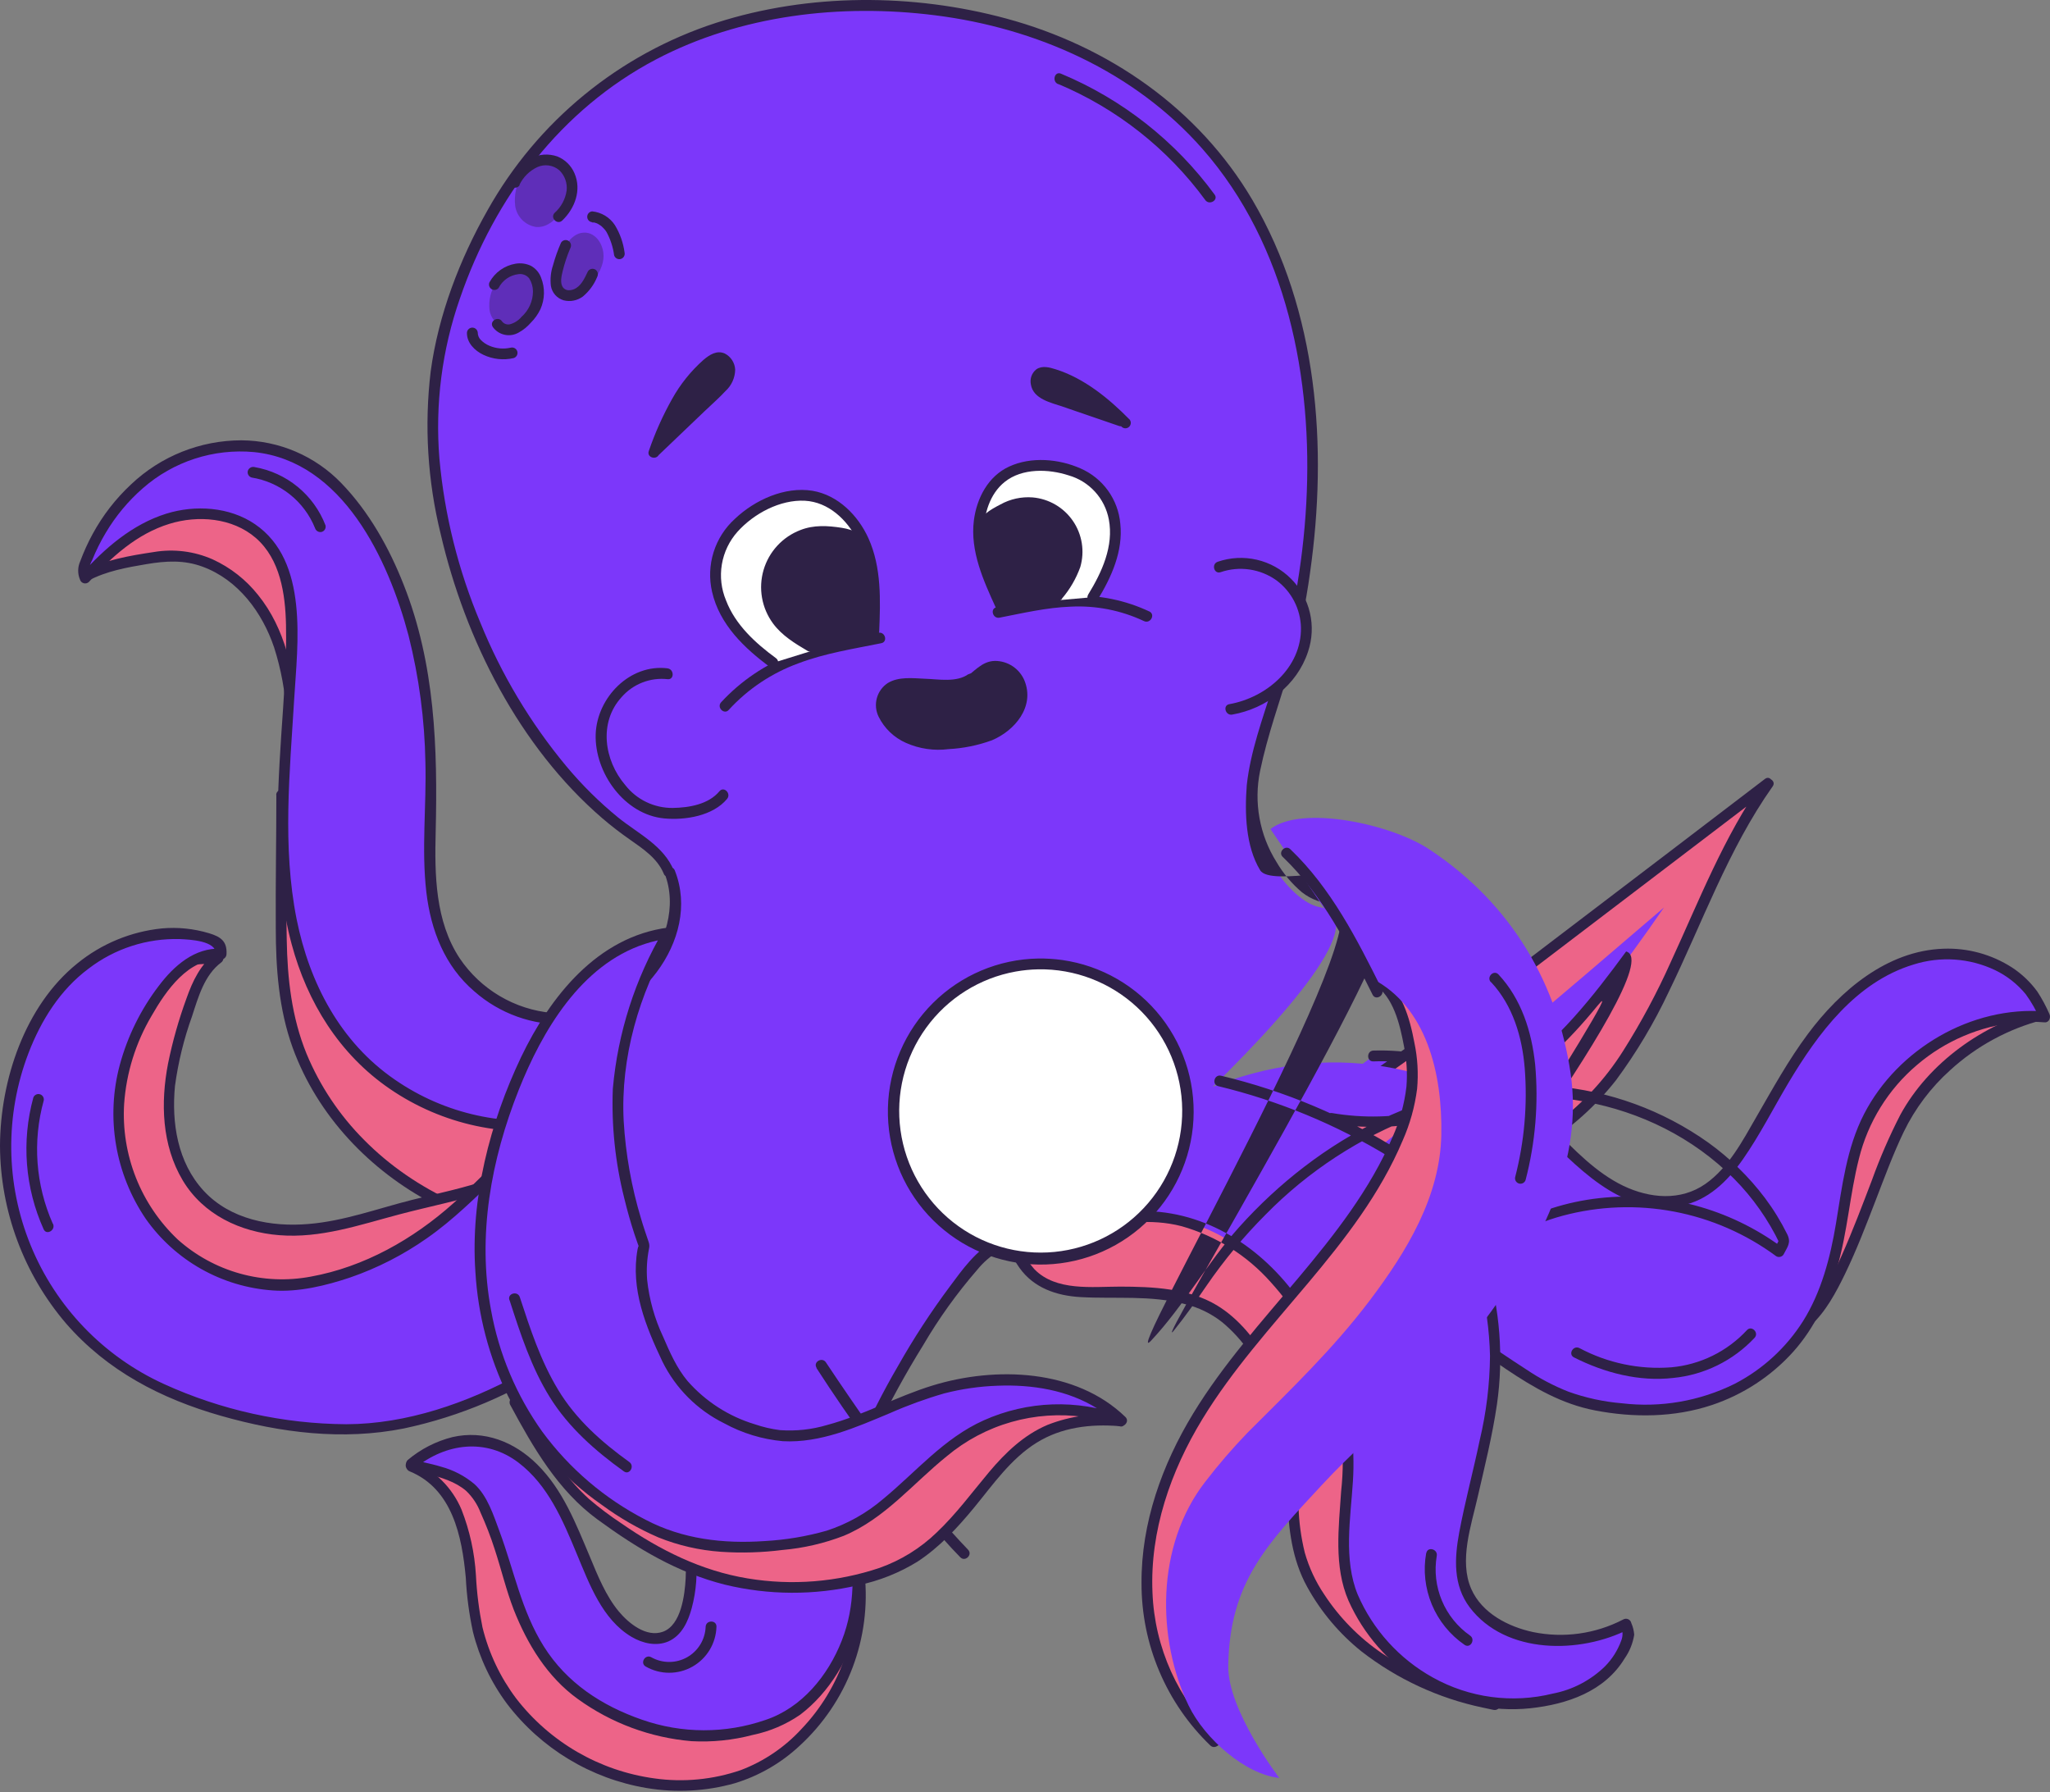 <svg width="445" height="389" viewBox="0 0 445 389" fill="none" xmlns="http://www.w3.org/2000/svg">
<rect x="0" y="0" width="445" height="389" fill="#808080" stroke="none"/>
<path d="M18.545 125.031C22.975 122.674 28.26 121.829 33.211 121.025C34.657 120.77 36.121 120.634 37.589 120.619C45.511 120.619 52.808 125.834 57.04 132.521C61.272 139.208 62.836 147.303 63.357 155.221L78.43 143.36L66.359 110.187L43.364 103.312L27.728 110.114L18.545 125.031Z" fill="#ED6488"/>
<path d="M19.14 126.043C23.059 123.957 27.479 123.164 31.763 122.444C36.047 121.725 39.914 121.495 43.99 122.997C51.714 125.845 56.947 132.928 59.501 140.512C61.025 145.279 61.929 150.223 62.19 155.221C62.196 155.45 62.268 155.672 62.398 155.861C62.528 156.05 62.709 156.198 62.921 156.286C63.132 156.374 63.365 156.399 63.59 156.358C63.816 156.317 64.024 156.212 64.191 156.055L79.222 144.184C79.371 144.039 79.477 143.857 79.53 143.657C79.584 143.457 79.582 143.246 79.525 143.047L72.968 125L68.799 113.598C68.329 112.305 67.881 109.53 66.432 108.998C63.399 107.955 60.178 107.141 57.051 106.213L45.491 102.728C44.641 102.301 43.678 102.152 42.739 102.301C41.77 102.645 40.821 103.135 39.873 103.542L28.406 108.518C27.658 108.707 26.989 109.131 26.499 109.728C25.717 110.917 25.018 112.148 24.278 113.358L17.941 123.707L17.492 124.437C16.7 125.73 18.733 126.909 19.515 125.626L27.447 112.68C27.687 112.284 28.604 111.262 28.604 110.782C28.604 110.677 27.958 111.105 28.396 111.063C28.744 110.963 29.077 110.816 29.386 110.625L37.371 107.162L43.917 104.335L43.01 104.45L63.086 110.448L66.005 111.324L65.181 110.5L75.751 139.542L77.263 143.715L77.565 142.567L62.544 154.397L64.546 155.221C63.91 146.01 61.94 136.444 56.029 129.141C53.399 125.826 50.024 123.177 46.179 121.412C42.154 119.632 37.695 119.077 33.358 119.816C28.094 120.608 22.704 121.537 17.93 123.988C16.617 124.708 17.805 126.742 19.14 126.043Z" fill="#2E2146"/>
<path d="M61.167 172.474L61.041 195.799C61.041 204.478 60.958 213.261 63.032 221.68C66.16 234.469 74.186 245.829 84.61 253.862C95.034 261.894 107.782 266.661 120.812 268.466L140.95 236.628L89.415 215.035L61.167 172.474Z" fill="#ED6488"/>
<path d="M59.989 172.474C59.989 182.082 59.802 191.7 59.864 201.318C59.864 210.122 60.511 219.052 63.533 227.397C68.891 242.126 80.264 254.071 94.096 261.289C102.36 265.534 111.291 268.326 120.5 269.541C120.749 269.6 121.011 269.579 121.249 269.482C121.486 269.385 121.687 269.216 121.824 268.998L139.45 241.156L141.962 237.171C142.052 237.016 142.104 236.843 142.116 236.664C142.129 236.485 142.1 236.306 142.033 236.14C141.965 235.974 141.861 235.826 141.728 235.707C141.595 235.587 141.436 235.499 141.264 235.45L123.887 228.148L96.139 216.538L89.729 213.804L90.437 214.347L80.91 200.024L65.67 177.116L62.189 171.9C61.355 170.649 59.322 171.827 60.167 173.09L70.59 188.737L86.049 211.989L87.957 214.848C88.219 215.369 88.633 215.798 89.145 216.079C90.917 216.944 92.814 217.622 94.638 218.384L120.833 229.452L133.425 234.668C135.677 235.607 137.949 236.806 140.274 237.537C140.386 237.571 140.494 237.616 140.597 237.672L139.898 235.951L122.324 263.877L119.801 267.861L121.125 267.319C105.489 265.233 90.26 258.765 79.055 247.426C73.703 242.066 69.454 235.708 66.546 228.711C63.315 220.794 62.377 212.354 62.241 203.863C62.043 193.431 62.241 183 62.335 172.516C62.313 172.223 62.182 171.949 61.969 171.747C61.756 171.545 61.475 171.43 61.181 171.425C60.888 171.42 60.603 171.525 60.382 171.719C60.162 171.913 60.022 172.182 59.989 172.474Z" fill="#2E2146"/>
<path d="M443.18 220.219C431.712 223.202 421.713 230.244 415.035 240.039C408.031 250.377 401.484 278.636 392.103 286.982L391.061 247.341L413.993 216.046L443.18 220.219Z" fill="#ED6488"/>
<path d="M442.867 219.082C430.504 222.212 418.673 230.651 412.502 241.969C410.151 246.547 408.096 251.272 406.352 256.115C404.267 261.581 402.183 267.099 399.806 272.451C397.648 277.26 395.251 282.559 391.269 286.148L393.27 286.982L392.363 252.558L392.28 249.209C392.331 248.635 392.313 248.057 392.228 247.488C392.092 247.07 392.593 247.936 392.082 247.926C392.134 247.926 392.332 247.571 392.363 247.54C392.853 246.945 393.281 246.288 393.739 245.662L405.487 229.577L414.973 216.631L413.649 217.173L439.198 220.824L442.836 221.346C444.305 221.555 444.92 219.26 443.451 219.082L417.902 215.431L414.264 214.91C414.014 214.854 413.754 214.876 413.517 214.973C413.28 215.07 413.079 215.237 412.94 215.452L392.551 243.325C391.627 244.393 390.79 245.534 390.049 246.737C389.539 247.78 389.945 249.543 389.966 250.617L390.498 270.907L390.925 286.982C390.933 287.21 391.007 287.431 391.137 287.619C391.268 287.806 391.449 287.952 391.66 288.039C391.871 288.126 392.103 288.151 392.328 288.109C392.552 288.068 392.76 287.963 392.926 287.806C396.304 284.76 398.555 280.504 400.515 276.467C403.006 271.314 405.06 265.962 407.113 260.632C409.052 255.604 410.918 250.513 413.253 245.652C415.716 240.574 419.143 236.025 423.343 232.257C429.065 227.029 435.979 223.283 443.482 221.346C443.755 221.242 443.979 221.039 444.111 220.779C444.244 220.518 444.275 220.218 444.198 219.936C444.121 219.654 443.943 219.41 443.697 219.252C443.451 219.095 443.155 219.034 442.867 219.082Z" fill="#2E2146"/>
<path d="M298.12 229.191C309.491 228.738 320.648 232.367 329.579 239.425C335.49 244.14 340.212 250.232 346.257 254.832C352.303 259.433 360.34 262.447 367.397 259.725C373.088 257.534 376.841 252.162 379.989 246.935C384.909 238.736 389.235 230.13 395.239 222.692C401.243 215.254 409.28 208.954 418.693 207.337C428.105 205.72 438.863 209.851 442.897 218.52L443.939 220.668C425.948 219.145 407.768 231.841 402.984 249.262C399.2 263.011 400.659 268.55 395.302 281.767C390.246 294.285 375.694 307.919 352.564 305.76C338.721 304.466 334.228 300.45 322.658 292.751C311.087 285.053 300.142 276.259 287.592 270.302C275.042 264.346 260.25 261.446 247.221 266.276" fill="#7C37FA"/>
<path d="M298.121 230.36C304.602 230.131 311.061 231.243 317.093 233.625C323.214 236.135 328.774 239.841 333.448 244.526C341.933 252.715 351.596 264.054 364.844 261.675C370.703 260.632 375.039 256.324 378.322 251.63C382.023 246.33 384.952 240.499 388.267 234.939C394.657 224.257 402.86 213.137 415.369 209.34C421.217 207.489 427.549 207.925 433.089 210.56C435.654 211.796 437.92 213.576 439.729 215.776C440.974 217.489 442.023 219.337 442.856 221.284L443.899 219.521C427.961 218.259 411.939 227.637 404.643 241.772C400.848 249.126 399.868 257.524 398.534 265.587C397.325 272.89 395.355 280.442 391.373 286.764C387.727 292.513 382.623 297.193 376.582 300.325C368.989 304.098 360.461 305.57 352.044 304.56C348.09 304.233 344.197 303.387 340.463 302.046C337.269 300.784 334.221 299.179 331.373 297.258C323.42 292.136 315.738 286.597 307.951 281.224C292.169 270.355 273.667 259.975 253.747 263.345C251.386 263.746 249.066 264.361 246.815 265.181C245.408 265.692 246.013 267.966 247.43 267.444C266.829 260.403 286.864 269.969 302.864 280.619C310.984 286.023 318.896 291.74 326.985 297.185C333 301.222 339.045 304.727 346.248 306.114C354.587 307.721 363.448 307.669 371.599 304.946C378.383 302.683 384.467 298.701 389.257 293.388C393.989 288.089 396.866 281.777 398.826 274.986C401.057 267.298 401.547 259.245 403.517 251.505C405.473 243.548 409.891 236.414 416.14 231.121C422.273 225.883 429.868 222.659 437.895 221.889C439.875 221.727 441.866 221.727 443.846 221.889C444.805 221.962 445.212 220.846 444.889 220.116C444.151 218.409 443.269 216.769 442.252 215.213C440.756 213.159 438.902 211.392 436.779 209.997C432.341 207.132 427.129 205.705 421.852 205.908C409.604 206.335 399.431 215.025 392.447 224.403C388.225 230.057 384.816 236.264 381.293 242.356C378.291 247.572 375.237 253.424 370.192 256.96C364.782 260.726 358.111 260.09 352.398 257.378C346.352 254.457 341.745 249.502 337.065 244.86C331.78 239.592 326.141 235.012 319.23 232.06C312.578 229.171 305.37 227.789 298.121 228.012C296.62 228.075 296.61 230.422 298.121 230.36Z" fill="#2E2146"/>
<path d="M383.754 170.063C370.641 188.517 365.064 211.425 352.388 230.192C349.836 234.115 346.8 237.7 343.351 240.863C336.492 246.841 328.648 251.581 320.168 254.873C302.448 261.132 293.859 261.132 286.885 261.476L260.742 260.329L323.525 215.89L383.754 170.063Z" fill="#ED6488"/>
<path d="M382.743 169.469C374.195 181.57 368.838 195.455 362.667 208.828C359.683 215.492 356.228 221.935 352.326 228.106C348.442 234.257 343.447 239.63 337.597 243.952C331.872 248.229 325.551 251.642 318.835 254.081C312.776 256.275 306.545 257.961 300.207 259.119C294.237 260.086 288.182 260.415 282.143 260.1L260.732 259.161L261.326 261.341L282.382 246.455L315.968 222.702C320.19 219.708 324.39 216.725 328.477 213.595L359.362 190.082L383.91 171.389L384.317 171.076C385.495 170.179 384.317 168.134 383.129 169.052L362.437 184.835L329.988 209.537C325.912 212.667 321.837 215.682 317.657 218.644L285.52 241.375C277.181 247.258 268.842 253.111 260.565 259.025L260.159 259.317C259.946 259.453 259.782 259.653 259.69 259.889C259.599 260.124 259.584 260.382 259.649 260.627C259.715 260.871 259.856 261.088 260.052 261.246C260.249 261.405 260.49 261.496 260.743 261.508L279.954 262.353C282.257 262.447 284.582 262.656 286.886 262.656C290.604 262.619 294.316 262.337 297.997 261.811C303.899 260.954 309.717 259.589 315.384 257.732C322.241 255.605 328.783 252.571 334.835 248.708C340.935 244.927 346.329 240.108 350.773 234.469C355.217 228.461 359.058 222.028 362.239 215.264C369.536 200.295 375.123 184.355 384.807 170.659C385.683 169.428 383.598 168.249 382.743 169.469Z" fill="#2E2146"/>
<path d="M47.388 207.869C44.084 210.226 42.52 214.284 41.217 218.133C38.809 225.248 36.652 232.581 36.662 240.04C36.673 247.499 39.07 255.354 44.584 260.444C49.609 265.076 56.676 267.006 63.504 266.975C70.331 266.943 77.055 265.149 83.569 263.167C88.375 261.707 102.051 258.65 106.783 256.971L112.84 262.802L92.325 284.562L43.01 292.563L12.781 254.811L27.531 209.047L47.388 207.869Z" fill="#ED6488"/>
<path d="M46.793 206.857C43.509 209.298 41.81 212.928 40.476 216.704C38.794 221.299 37.459 226.013 36.484 230.808C34.837 239.32 35.108 248.542 39.673 256.198C44.135 263.636 52.182 267.413 60.615 268.08C69.6 268.8 78.033 265.858 86.581 263.595C93.408 261.779 100.465 260.465 107.136 258.139L106 257.836L112.056 263.668V262.009L101.038 273.63L93.94 281.151L91.939 283.237C91.939 283.29 91.522 283.603 91.532 283.676C91.542 283.749 92.22 283.529 91.897 283.425C91.397 283.428 90.901 283.509 90.427 283.665L87.613 284.124L78.773 285.553L56.643 289.152L42.738 291.437L43.885 291.739L33.628 278.95L17.335 258.66L13.551 253.977L13.854 255.124L18.836 239.675L26.769 215.035L28.603 209.36L27.467 210.216L47.366 209.037C48.867 208.953 48.878 206.606 47.366 206.69L27.467 207.869C27.213 207.877 26.967 207.965 26.765 208.121C26.564 208.276 26.415 208.49 26.341 208.734L21.265 224.528L13.312 249.272C12.632 250.97 12.068 252.713 11.623 254.488C11.394 255.771 13.489 257.617 14.198 258.514L29.719 277.855L37.662 287.754C39.1 289.549 40.455 291.426 41.977 293.137L42.186 293.398C42.333 293.542 42.515 293.645 42.714 293.698C42.913 293.751 43.122 293.752 43.322 293.7L77.137 288.203C82.119 287.4 87.154 286.722 92.116 285.772C93.158 285.574 93.679 284.813 94.398 284.051L100.736 277.344L113.651 263.668C113.867 263.446 113.988 263.148 113.988 262.838C113.988 262.528 113.867 262.231 113.651 262.009L107.595 256.178C107.448 256.033 107.266 255.929 107.067 255.876C106.868 255.823 106.658 255.823 106.459 255.875C100.913 257.815 95.066 259.005 89.385 260.434C81.952 262.311 74.656 265.024 66.973 265.65C58.864 266.349 49.983 264.679 44.239 258.473C38.495 252.266 37.224 243.628 37.985 235.669C38.688 230.511 39.932 225.441 41.696 220.543C43.051 216.37 44.385 211.593 48.033 208.88C49.18 207.994 48.013 205.949 46.793 206.857Z" fill="#2E2146"/>
<path d="M89.228 318.205C103.884 324.046 101.518 343.637 103.322 351.878C106.23 365.189 113.308 373.951 124.002 380.763C134.697 387.575 149.614 389.568 161.528 385.155C175.85 379.845 189.026 361.652 186.545 341.665L166.302 353.766L142.703 359.65L121.855 351.158L111.369 323.765L102.707 316.202L89.228 318.205Z" fill="#ED6488"/>
<path d="M88.916 319.331C98.215 323.138 100.289 333.466 101.112 342.427C101.311 346.378 101.83 350.306 102.666 354.173C104.071 359.808 106.579 365.109 110.046 369.768C117.453 379.503 128.289 386.046 140.348 388.065C146.739 389.141 153.29 388.785 159.527 387.022C164.769 385.421 169.575 382.641 173.579 378.896C178.678 374.221 182.611 368.415 185.062 361.944C187.513 355.473 188.414 348.516 187.693 341.634C187.693 341.427 187.639 341.224 187.537 341.044C187.435 340.864 187.287 340.714 187.109 340.609C186.932 340.503 186.729 340.446 186.523 340.443C186.316 340.44 186.112 340.491 185.931 340.591L173.37 348.091L166.595 352.138C166.366 352.284 166.105 352.41 165.886 352.577C165.667 352.743 165.688 352.65 165.886 352.577C165.334 352.733 164.771 352.848 164.218 352.983L146.696 357.354L143.506 358.147C143.2 358.208 142.897 358.284 142.599 358.377C141.963 358.616 142.849 358.084 142.922 358.439C142.922 358.262 141.515 357.865 141.348 357.792L138.023 356.447L122.054 349.948L122.867 350.772L114.153 327.989C113.621 326.602 113.11 325.225 112.558 323.816C112.187 322.976 111.592 322.254 110.838 321.73L105.282 316.921C104.24 316.045 103.437 314.918 102.009 315.127L88.916 317.078C87.426 317.307 88.062 319.571 89.542 319.341L102.947 317.349L101.8 317.046L105.845 320.572L108.69 323.055C109.076 323.389 109.889 324.432 110.4 324.547C110.598 324.547 110.181 323.962 110.192 324.161C110.231 324.296 110.28 324.428 110.337 324.557C110.546 325.12 110.775 325.673 110.984 326.237L113.235 332.11L118.812 346.714L120.459 351.012C120.55 351.389 120.717 351.744 120.949 352.055C121.313 352.315 121.718 352.513 122.148 352.639L134.771 357.772L140.9 360.265C141.6 360.69 142.421 360.874 143.235 360.786C147.238 359.92 151.188 358.804 155.16 357.824L162.509 355.988C163.822 355.664 165.208 355.435 166.491 354.945C167.279 354.602 168.03 354.179 168.732 353.682L174.548 350.209L186.379 343.157L187.109 342.719L185.347 341.675C186.016 347.759 185.346 353.916 183.385 359.713C181.424 365.51 178.219 370.808 173.996 375.234C170.36 379.201 165.848 382.262 160.82 384.174C154.796 386.251 148.366 386.869 142.057 385.979C130.155 384.357 119.368 378.114 112.026 368.6C108.575 364.004 106.093 358.755 104.729 353.171C103.975 349.453 103.501 345.684 103.312 341.895C103.023 337.01 101.968 332.201 100.185 327.645C98.169 322.855 94.344 319.057 89.542 317.078C88.145 316.504 87.561 318.767 88.916 319.331Z" fill="#2E2146"/>
<path d="M216.074 260.289C220.598 271.221 221.37 279.212 233.148 280.266C241.133 280.985 250.598 279.285 260.448 282.853C271.414 286.817 278.763 302.975 280.118 311.477C281.369 319.322 279.076 332.727 284.1 342.605C294.18 362.353 314.923 368.111 324.503 369.999L306.115 329.086L288.541 265.192L226.196 239.78L216.074 260.289Z" fill="#ED6488"/>
<path d="M214.95 260.602C216.941 265.442 218.265 270.919 221.329 275.206C224.394 279.494 229.272 281.215 234.536 281.517C242.156 281.945 249.776 281.058 257.239 283.04C260.192 283.758 262.955 285.107 265.339 286.994C267.566 288.851 269.527 291.006 271.165 293.399C274.336 297.928 276.719 302.961 278.212 308.285C279.713 313.689 279.327 319.301 279.473 324.84C279.65 331.621 280.432 338.401 283.747 344.4C286.73 349.81 290.746 354.581 295.568 358.441C303.292 364.43 312.273 368.589 321.836 370.604C322.617 370.781 323.399 370.948 324.191 371.105C324.415 371.158 324.649 371.146 324.865 371.07C325.082 370.993 325.271 370.856 325.411 370.674C325.551 370.492 325.636 370.273 325.654 370.044C325.673 369.815 325.624 369.586 325.515 369.383L319.355 355.676L309.442 333.613C308.681 331.934 307.878 330.254 307.169 328.554C307.055 328.272 307.284 328.898 307.232 328.689C307.18 328.481 307.159 328.418 307.117 328.283C306.961 327.646 306.773 327.02 306.596 326.394L301.572 308.118L294.807 283.489L290.106 266.402C289.824 265.359 289.762 264.441 288.709 263.971C287.395 263.387 286.04 262.928 284.716 262.344L265.307 254.489L241.833 244.902L227.187 238.935L226.468 238.643C226.219 238.574 225.953 238.59 225.713 238.688C225.474 238.786 225.274 238.961 225.144 239.186L216.357 257.086L215.064 259.705C214.397 261.05 216.419 262.24 217.087 260.884L225.874 243.014L227.156 240.396L225.832 240.938L246.951 249.534L280.557 263.231L288.229 266.36L287.416 265.536L291.867 281.663L300.206 311.915L303.5 323.912C304 325.727 304.397 327.605 305.001 329.367C305.606 331.13 306.544 332.831 307.305 334.531L313.111 347.435L319.522 361.716C320.783 364.522 321.888 367.485 323.337 370.197L323.524 370.614L324.848 368.893C315.951 367.272 307.482 363.839 299.966 358.806C295.003 355.417 290.753 351.086 287.458 346.058C285.582 343.278 284.157 340.219 283.236 336.993C282.417 333.669 281.959 330.266 281.871 326.843C281.61 321.158 282.152 315.306 280.964 309.704C279.824 304.727 277.918 299.959 275.314 295.569C272.541 290.791 268.914 286.18 264.119 283.28C257.969 279.588 250.151 279.254 243.177 279.243C237.09 279.243 229.241 280.286 224.55 275.477C222.846 273.554 221.523 271.324 220.652 268.905C219.442 265.943 218.41 262.907 217.191 259.934C216.638 258.599 214.376 259.204 214.95 260.602Z" fill="#2E2146"/>
<path d="M288.844 242.68C312.6 246.519 326.016 235.91 332.624 231.122C341.047 224.977 352.784 209.215 361.196 196.968C260.7 283.311 272.031 267.758 288.563 259.903C297.529 255.778 307.437 254.136 317.254 255.149C327.07 256.162 336.435 259.792 344.372 265.661L345.56 263.345C334.667 240.135 306.721 227.794 281.318 231.122C255.915 234.449 233.619 251.255 219.14 272.41C212.188 282.55 309.765 201.172 286.416 196.874C280.015 195.696 269.737 181.915 272.072 169.011C274.157 157.537 278.931 146.688 281.318 135.275C286.395 111.011 288.167 77.327 273.292 48.338C252.371 7.56 206.6 -2.496 171.993 2.355C137.386 7.206 108.231 29.31 96.525 71.538C86.205 108.748 108.179 160.75 136.802 180.831C140.096 183.146 143.766 185.483 145.141 189.259H145.35C150.114 200.734 140.347 216.382 128.443 220.106C116.539 223.83 102.706 217.039 97.171 205.867C92.293 196.019 93.325 184.44 93.564 173.445C94.034 151.538 90.437 128.589 77.522 110.855C75.103 107.376 72.131 104.317 68.724 101.8C59.968 95.635 47.804 95.249 38.13 99.839C28.457 104.429 21.265 113.598 17.908 123.78L18.419 125.511C23.36 119.92 29.26 114.85 36.379 112.618C43.499 110.385 52.015 111.502 57.227 116.874C62.439 122.246 63.273 130.811 63.189 138.478C63.033 152.967 61.105 167.415 61.397 181.905C61.688 196.395 64.472 211.322 72.769 223.194C83.787 238.956 104.468 247.301 123.324 243.608L122.98 243.942C113.599 246.707 107.095 255 99.808 261.561C89.093 271.179 75.646 278.2 61.501 278.94C56.852 279.18 47.752 277.115 41.539 272.827C32.429 266.568 26.946 256.252 25.903 245.225C24.861 234.199 28.947 223.016 35.712 214.243C38.735 210.31 43.092 206.638 48.044 207.066V206.138C48.346 205.188 47.23 204.417 46.292 204.051C33.356 199.409 18.117 206.284 10.424 217.748C2.731 229.213 -0.636 245.1 2.085 258.588C5.337 274.528 12.102 285.711 25.017 295.569C37.932 305.426 65.493 311.925 81.619 309.839C118.29 305.103 136.323 278.461 135.51 287.933C134.697 297.405 134.811 304.842 138.752 313.49C141.514 319.572 144.891 323.411 147.435 328.96C150.337 335.39 150.807 342.656 148.759 349.406C148.301 351.355 147.248 353.113 145.746 354.434C141.41 357.72 135.322 353.569 132.289 349.02C127.911 342.344 125.732 334.416 122.011 327.385C118.29 320.354 112.213 313.615 104.291 312.687C98.901 312.051 93.45 314.252 89.27 317.715C89.614 318.591 100.83 318.988 104.134 325.466C106.603 330.469 108.552 335.712 109.951 341.113C112.911 351.868 118.019 362.759 127.421 368.768C134.113 373.034 142.848 376.404 150.77 376.8C157.374 376.944 163.93 375.66 169.992 373.034C175.808 370.364 181.687 362.112 183.929 356.114C190.537 338.38 181.135 329.44 186.535 315.889C192.382 301.223 209.738 272.285 217.201 270.074C224.665 267.862 219.067 264.159 224.133 265.515C229.199 266.871 243.918 263.689 249.13 263.877C272.062 264.586 288.615 287.547 292.274 310.256C294.015 321.011 289.428 336.44 293.681 346.475C296.101 352.05 299.781 356.987 304.432 360.897C309.082 364.807 314.576 367.583 320.481 369.008C326.735 370.51 334.751 369.748 340.838 367.724C346.926 365.701 352.305 360.777 353.587 354.476L352.951 352.546C346.194 356.082 338.359 356.96 330.988 355.008C325.328 353.485 319.803 349.865 317.927 344.305C316.603 340.393 317.249 336.106 318.052 332.048C320.22 321.168 323.472 310.465 324.452 299.418C325.432 288.371 322.148 270.772 315.623 261.864C311.193 255.782 304.793 251.432 298.236 247.771C287.721 241.886 276.464 237.444 264.765 234.564" fill="#7C37FA"/>
<path d="M288.531 243.809C300.873 245.728 313.278 244.205 324.264 238.082C333.187 233.106 340.338 226.169 346.79 218.262C356.265 206.703 294.942 301.34 304.272 289.687C313.445 278.212 324.713 267.781 339.212 263.859C347.104 261.746 355.371 261.439 363.398 262.961C371.424 264.484 379.005 267.796 385.578 272.652C385.846 272.809 386.165 272.853 386.466 272.774C386.767 272.696 387.024 272.503 387.183 272.235C388.058 270.524 388.851 269.7 387.954 267.864C386.592 265.116 384.984 262.497 383.149 260.041C379.677 255.432 375.53 251.374 370.849 248.002C360.949 240.956 349.33 236.717 337.221 235.735C311.037 233.44 286.072 247.283 268.987 266.331C262.024 274.102 257 283.366 249.87 290.97C242.208 299.138 301.248 197.242 289.72 196.209C287.127 196.146 284.625 195.242 282.59 193.632C280.397 191.773 278.536 189.554 277.086 187.071C273.401 181.194 272.127 174.119 273.532 167.324C275.137 159.563 277.868 152.094 280.109 144.499C282.017 137.887 283.442 131.144 284.372 124.324C288.26 97.046 286.071 67.576 271.864 43.395C260.126 23.481 240.592 10.014 218.431 4.026C198.146 -1.471 175.568 -1.502 155.492 4.944C134.411 11.764 116.677 26.293 105.833 45.628C99.787 56.289 95.138 68.4 93.491 80.605C92.082 92.403 92.817 104.359 95.659 115.896C100.986 138.845 112.754 162.129 130.788 177.63C132.697 179.263 134.687 180.798 136.75 182.231C139.575 184.213 142.65 186.257 144.047 189.533C144.123 189.775 144.272 189.988 144.474 190.143C144.675 190.298 144.919 190.387 145.173 190.399H145.381L144.255 189.543C147.08 196.752 144.37 204.784 139.721 210.605C134.832 216.728 127.744 220.463 119.811 219.837C115.804 219.473 111.928 218.221 108.464 216.171C105.001 214.121 102.037 211.325 99.787 207.986C94.471 199.944 94.336 189.846 94.575 180.541C95.013 162.337 94.44 144.113 87.644 126.953C84.516 118.963 80.107 111.076 74.093 104.859C71.28 101.942 67.913 99.617 64.189 98.021C60.466 96.425 56.462 95.59 52.411 95.564C43.49 95.571 34.91 98.998 28.436 105.141C25.094 108.259 22.278 111.898 20.097 115.916C19.067 117.816 18.172 119.785 17.418 121.81C17.135 122.431 16.983 123.104 16.973 123.786C16.962 124.468 17.092 125.145 17.356 125.774C17.412 125.971 17.519 126.149 17.665 126.292C17.812 126.434 17.993 126.536 18.19 126.588C18.388 126.639 18.596 126.639 18.793 126.586C18.99 126.533 19.17 126.429 19.315 126.286C24.121 120.924 29.739 115.854 36.765 113.695C42.957 111.775 50.451 112.359 55.528 116.751C60.854 121.393 61.938 128.935 62.084 135.611C62.261 143.644 61.574 151.697 61.042 159.698C60.062 174.772 59.343 190.159 63.304 204.899C66.702 217.552 73.676 228.819 84.569 236.288C95.997 244.137 110.06 247.155 123.699 244.685L122.563 242.724C121.98 243.298 120.614 243.485 119.843 243.767C118.773 244.216 117.729 244.725 116.716 245.29C114.444 246.637 112.302 248.191 110.315 249.932C106.146 253.469 102.508 257.526 98.432 261.136C89.645 268.991 79.033 274.979 67.463 277.075C62.35 278.036 57.086 277.807 52.076 276.407C47.066 275.007 42.444 272.473 38.568 269.001C34.601 265.246 31.504 260.665 29.496 255.583C27.488 250.501 26.617 245.039 26.946 239.584C27.421 232.849 29.455 226.317 32.887 220.504C36.014 215.038 40.893 207.903 48.002 208.247C48.311 208.239 48.605 208.112 48.822 207.893C49.039 207.673 49.164 207.378 49.169 207.068C49.315 204.314 47.95 203.313 45.364 202.541C42.063 201.55 38.603 201.195 35.17 201.498C28.407 202.181 21.994 204.841 16.73 209.144C5.379 218.314 0.063 234.441 0 248.66C0.064 262.821 5.151 276.499 14.354 287.257C23.318 297.553 34.993 303.582 47.97 307.286C60.948 310.989 74.436 312.668 87.675 310.029C99.938 307.422 111.58 302.462 121.959 295.425C125.221 293.276 128.338 290.918 131.58 288.738C132.41 288.138 133.297 287.621 134.228 287.194C134.634 287.017 134.686 287.048 134.645 287.079C134.259 287.309 134.478 286.495 134.384 286.954C133.946 290.018 133.81 293.117 133.977 296.207C133.956 300.011 134.425 303.801 135.374 307.484C137.574 315.683 143.036 321.953 146.455 329.547C148.277 333.626 149.095 338.083 148.842 342.545C148.644 346.102 147.883 352.695 143.911 354.145C140.315 355.459 136.448 352.309 134.311 349.732C131.497 346.331 129.724 341.919 128.057 337.892C125.034 330.757 122.219 323.371 116.59 317.811C111.67 312.94 105.124 310.311 98.192 311.907C94.626 312.809 91.311 314.511 88.498 316.883C88.314 317.065 88.196 317.303 88.162 317.56C88.128 317.817 88.18 318.078 88.311 318.301C89.155 319.532 91.438 319.595 92.741 319.908C95.701 320.628 98.839 321.556 101.194 323.58C102.573 324.904 103.641 326.518 104.322 328.305C105.486 330.87 106.502 333.5 107.365 336.181C108.814 340.584 109.867 345.09 111.535 349.398C114.495 356.888 118.832 364.003 125.451 368.759C132.689 373.984 141.21 377.143 150.103 377.898C154.584 378.145 159.075 377.687 163.414 376.542C167.094 375.785 170.585 374.299 173.682 372.171C180.092 367.32 184.606 359.653 186.503 351.881C188.338 344.422 187.118 337.277 186.274 329.849C185.8 326.491 185.902 323.076 186.576 319.751C187.448 316.6 188.647 313.548 190.151 310.645C193.221 304.239 196.639 298.005 200.388 291.972C203.781 286.168 207.707 280.692 212.114 275.615C213.445 273.97 215.058 272.574 216.878 271.495C219.015 270.451 221.663 270.076 222.549 267.499C222.663 267.197 222.663 266.863 222.768 266.571C222.976 265.872 222.361 266.362 222.924 266.446C224.091 266.612 225.186 266.936 226.374 267.009C229.687 267.089 233.001 266.876 236.277 266.373C243.146 265.548 249.661 264.359 256.509 266.133C263.971 268.247 270.673 272.453 275.825 278.254C281.36 284.352 285.589 291.52 288.25 299.316C289.55 302.979 290.513 306.754 291.127 310.592C291.601 314.93 291.601 319.305 291.127 323.642C290.606 331.466 289.501 339.989 292.722 347.406C295.985 354.7 301.354 360.851 308.139 365.067C315.286 369.645 323.779 371.65 332.218 370.752C340.15 369.897 348.302 367.132 352.659 359.955C353.734 358.421 354.446 356.662 354.744 354.812C354.683 353.938 354.471 353.08 354.118 352.277C354.08 352.089 353.997 351.913 353.876 351.764C353.755 351.616 353.599 351.498 353.423 351.422C353.247 351.347 353.055 351.314 352.864 351.329C352.673 351.343 352.488 351.404 352.325 351.505C346.312 354.621 339.414 355.578 332.781 354.218C327.423 353.07 321.71 350.149 319.386 344.892C316.655 338.727 319.386 331.018 320.783 324.821C322.315 318.166 323.962 311.531 324.952 304.772C326.411 294.57 325.617 284.173 322.628 274.311C321.37 269.657 319.345 265.246 316.634 261.261C313.163 256.709 308.88 252.839 304 249.849C292.008 242.289 278.855 236.756 265.067 233.471C263.598 233.116 262.983 235.37 264.442 235.735C277.528 238.89 290.044 244.063 301.54 251.069C306.752 254.293 311.797 258.194 315.227 263.347C317.961 267.715 319.945 272.511 321.095 277.534C322.526 283.005 323.313 288.624 323.441 294.277C323.383 300.452 322.632 306.6 321.2 312.606C319.803 319.282 318.02 325.885 316.759 332.593C315.717 338.226 315.404 344.068 319.052 348.877C326.86 359.142 343.027 358.975 353.534 353.602L351.814 352.903C352.055 353.398 352.188 353.938 352.206 354.488C352.224 355.038 352.126 355.586 351.919 356.095C351.16 358.179 349.962 360.076 348.406 361.656C345.293 364.695 341.357 366.752 337.086 367.57C328.27 369.752 318.956 368.503 311.026 364.076C303.754 360.045 298.021 353.717 294.723 346.081C291.596 338.455 293.18 329.484 293.681 321.514C294.191 313.773 293.127 306.008 290.554 298.69C288.086 291.531 284.382 284.861 279.609 278.984C270.811 268.261 258.052 261.491 244.011 263.076C240.561 263.462 237.121 263.963 233.671 264.318C230.749 264.781 227.778 264.834 224.842 264.474C223.184 264.161 221.287 263.514 220.61 265.517C220.339 266.31 220.464 266.852 219.828 267.52C218.786 268.563 217.139 268.72 215.846 269.366C211.864 271.369 208.852 275.625 206.246 279.131C202.109 284.671 198.328 290.469 194.925 296.489C191.634 302.125 188.689 307.957 186.107 313.951C183.459 320.21 183.407 326.188 184.324 332.843C185.367 340.823 185.732 348.407 182.73 356.064C179.728 363.721 174.026 370.668 166.177 373.287C157.483 376.296 148.028 376.277 139.346 373.235C130.621 370.209 123.012 365.234 118.039 357.326C113.192 349.607 111.587 340.865 108.46 332.447C107.157 328.942 105.843 324.717 103.019 322.13C100.897 320.337 98.405 319.037 95.722 318.322C94.502 317.947 93.272 317.665 92.042 317.383C91.636 317.29 91.229 317.164 90.823 317.102C90.416 317.039 89.895 316.528 90.333 317.164L90.145 318.583C96.817 313.2 105.499 312.095 112.525 317.425C118.978 322.328 122.167 329.943 125.201 337.245C127.921 343.734 130.725 351.526 137.136 355.282C139.512 356.669 142.452 357.368 145.079 356.252C148.008 354.948 149.353 351.944 150.155 349.023C152.166 341.521 151.269 333.535 147.643 326.668C145.85 323.215 143.588 320.033 141.691 316.643C139.509 312.828 137.947 308.691 137.063 304.386C136.367 300.441 136.153 296.427 136.427 292.431C136.51 290.595 137.23 288.133 136.615 286.297C136 284.461 134.082 284.691 132.622 285.421C130.106 286.858 127.702 288.483 125.43 290.282C121.408 293.155 117.232 295.805 112.921 298.22C101.455 304.479 88.311 309.08 75.166 309.111C61.494 309.025 47.995 306.046 35.556 300.369C22.451 294.387 12.117 283.63 6.66 270.29C1.202 256.95 1.031 242.03 6.181 228.568C8.912 221.464 13.061 214.809 19.242 210.219C24.913 205.87 31.907 203.609 39.048 203.814C41.226 203.918 47.011 204.168 46.855 207.068L48.033 205.9C42.269 205.618 37.745 209.624 34.482 213.953C30.57 219.068 27.692 224.897 26.007 231.113C24.489 236.767 24.209 242.681 25.183 248.453C26.159 254.225 28.367 259.718 31.657 264.557C34.811 269.023 38.916 272.731 43.677 275.414C48.438 278.097 53.736 279.687 59.187 280.069C64.774 280.487 70.757 279.026 76.01 277.263C81.941 275.213 87.555 272.341 92.689 268.73C98.432 264.724 103.279 259.842 108.324 255.033C110.738 252.631 113.361 250.449 116.163 248.514C117.643 247.522 119.209 246.667 120.843 245.958C121.98 245.478 123.283 245.311 124.179 244.435C124.35 244.247 124.457 244.01 124.484 243.757C124.511 243.505 124.456 243.25 124.328 243.031C124.2 242.812 124.005 242.639 123.772 242.539C123.539 242.439 123.28 242.416 123.032 242.474C110.002 244.781 96.588 241.849 85.705 234.316C73.863 226.19 67.171 213.348 64.388 199.495C61.261 183.764 62.897 167.647 63.856 151.781C64.586 139.659 67.077 121.779 55.35 113.768C49.826 109.991 42.383 109.532 36.108 111.483C28.718 113.788 22.703 119.004 17.627 124.679L19.586 125.201C19.389 124.74 19.249 124.256 19.169 123.761C19.364 122.985 19.651 122.236 20.024 121.529C20.843 119.498 21.819 117.535 22.943 115.656C25.105 112.008 27.835 108.729 31.032 105.944C34.31 103.071 38.138 100.896 42.283 99.551C46.428 98.206 50.803 97.719 55.142 98.12C74.364 100.071 84.329 121.445 88.696 137.979C90.961 146.982 92.186 156.216 92.345 165.498C92.595 174.887 91.459 184.275 92.553 193.664C93.522 201.884 96.535 209.687 102.977 215.174C108.479 220.006 115.612 222.561 122.928 222.32C137.959 221.527 152.386 203.97 146.517 189.011C146.439 188.768 146.288 188.555 146.085 188.4C145.882 188.245 145.636 188.156 145.381 188.145H145.173L146.298 189.001C144.089 183.535 138.553 180.958 134.196 177.442C130.088 174.092 126.311 170.355 122.918 166.281C115.122 156.898 108.821 146.367 104.238 135.059C99.484 123.761 96.499 111.798 95.388 99.591C94.418 87.778 95.941 75.893 99.86 64.707C107.355 42.863 121.75 23.763 142.369 12.914C160.787 3.233 182.511 0.74 202.983 3.317C224.946 6.081 246.273 15.512 261.054 32.348C279.358 53.212 285.029 82.17 283.559 109.23C282.82 122.751 280.369 136.124 276.263 149.027C274.084 155.964 271.436 163.099 270.644 170.38C270.171 176.43 270.388 183.66 273.532 188.849C275.793 192.75 296.456 186.424 291.953 192.005C296.56 193.831 295.411 198.89 300.133 197.805C309.838 195.562 248.661 296.343 254.821 288.769C257.354 285.64 259.637 282.343 261.92 279.026C265.711 273.506 269.999 268.346 274.731 263.608C284.001 254.164 295.212 246.85 307.586 242.171C330.863 233.721 358.507 237.863 376.384 255.795C380.483 259.924 383.856 264.717 386.359 269.971V268.782L385.171 271.098L386.776 270.681C375.376 262.283 361.236 258.484 347.166 260.041C332.885 261.616 320.606 268.887 310.682 278.995C300.279 289.479 363.398 209.365 352.992 206.505C345.779 216.321 338.201 226.012 328.079 232.96C316.723 240.798 302.757 243.89 289.157 241.576C287.677 241.347 287.072 243.611 288.531 243.84V243.809Z" fill="#2E2146"/>
<path d="M226.572 272.886C244.203 272.556 258.229 258.028 257.901 240.436C257.572 222.844 243.014 208.851 225.384 209.18C207.753 209.51 193.727 224.038 194.055 241.63C194.384 259.221 208.942 273.215 226.572 272.886Z" fill="white"/>
<path d="M225.363 210.382C233.296 210.241 240.976 213.177 246.795 218.576C252.613 223.975 256.118 231.417 256.576 239.345C257.034 247.272 254.409 255.069 249.251 261.103C244.094 267.136 236.803 270.939 228.906 271.714C221.01 272.489 213.12 270.177 206.889 265.261C200.658 260.345 196.57 253.207 195.48 245.341C194.39 237.476 196.384 229.494 201.043 223.067C205.702 216.64 212.665 212.266 220.475 210.861C222.089 210.573 223.724 210.412 225.363 210.382C225.655 210.354 225.926 210.218 226.124 210.001C226.321 209.784 226.431 209.501 226.431 209.208C226.431 208.915 226.321 208.632 226.124 208.415C225.926 208.198 225.655 208.062 225.363 208.034C216.788 208.179 208.602 211.64 202.521 217.691C196.439 223.742 192.934 231.915 192.741 240.495C192.548 249.076 195.681 257.398 201.483 263.718C207.286 270.038 215.308 273.864 223.868 274.395C232.428 274.926 240.861 272.121 247.399 266.567C253.938 261.013 258.074 253.142 258.941 244.603C259.808 236.064 257.339 227.521 252.051 220.764C246.763 214.007 239.067 209.561 230.575 208.358C228.849 208.119 227.106 208.011 225.363 208.034C225.071 208.062 224.8 208.198 224.603 208.415C224.406 208.632 224.296 208.915 224.296 209.208C224.296 209.501 224.406 209.784 224.603 210.001C224.8 210.218 225.071 210.354 225.363 210.382Z" fill="#2E2146"/>
<path d="M177.205 296.873C184.58 308.287 192.584 319.281 201.18 329.806C203.504 332.622 205.902 335.397 208.476 338.005C209.519 339.048 211.197 337.421 210.134 336.336C205.434 331.431 201.05 326.233 197.01 320.772C192.674 315.097 188.515 309.297 184.501 303.403C182.75 300.858 181.013 298.288 179.29 295.694C178.466 294.432 176.433 295.611 177.267 296.873H177.205Z" fill="#2E2146"/>
<path d="M263.577 378.008C247.942 363.31 244.179 339.776 255.582 315.575C267.497 290.288 292.243 273.034 303.303 247.372C305.575 242.083 307.076 236.315 306.43 230.598C305.783 224.882 303.751 215.441 298.747 212.614L306.336 208.076L329.571 245.098L279.911 312.695L262.379 344.356L263.577 378.008Z" fill="#ED6488"/>
<path d="M264.41 377.185C255.734 368.923 250.625 357.596 250.171 345.619C249.597 332.267 254.132 319.258 261.022 307.971C273.968 286.732 294.67 270.761 304.489 247.52C306.068 243.956 307.121 240.182 307.616 236.316C307.92 232.963 307.719 229.584 307.022 226.291C306.042 221.075 304.26 214.483 299.382 211.603V213.627L306.981 209.089L305.375 208.662L325.743 241.209L328.579 245.736V244.547L313.892 264.534L288.52 299.052C284.747 304.185 280.556 309.15 277.471 314.7L267.724 332.287L263.221 340.414C262.617 341.52 261.47 342.907 261.241 344.169C261.14 345.634 261.186 347.105 261.376 348.561L261.72 358.304L262.387 376.883V377.978C262.45 379.491 264.795 379.491 264.733 377.978L263.576 345.431C263.592 345.167 263.592 344.903 263.576 344.639C263.472 343.971 263.836 344.847 263.409 344.91C263.555 344.91 263.93 343.981 264.003 343.867L267.547 337.451L277.846 318.872C278.929 316.681 280.148 314.559 281.494 312.519L288.166 303.454L313.006 269.656L324.315 254.259C326.317 251.536 328.412 248.865 330.33 246.08L330.601 245.715C330.711 245.536 330.769 245.33 330.769 245.12C330.769 244.91 330.711 244.705 330.601 244.526L310.212 212.01L307.377 207.483C307.216 207.218 306.959 207.025 306.66 206.946C306.361 206.866 306.042 206.905 305.771 207.055L298.183 211.603C298.008 211.708 297.863 211.856 297.763 212.034C297.662 212.211 297.609 212.411 297.609 212.615C297.609 212.819 297.662 213.02 297.763 213.197C297.863 213.374 298.008 213.523 298.183 213.627C302.467 216.162 303.885 222.4 304.739 226.917C305.348 229.848 305.537 232.851 305.302 235.836C304.856 239.615 303.84 243.305 302.29 246.779C297.432 258.139 289.719 267.966 281.828 277.365C273.937 286.764 265.483 296.142 259 306.792C252.266 317.85 247.711 330.535 247.794 343.606C247.775 350.186 249.09 356.701 251.659 362.758C254.229 368.815 257.999 374.287 262.742 378.844C263.847 379.877 265.504 378.229 264.41 377.185Z" fill="#2E2146"/>
<path d="M297.767 212.354C309.65 218.414 313.122 232.935 312.871 246.288C312.621 259.64 305.429 271.532 297.382 282.183C289.334 292.834 280.214 301.534 270.78 310.975C267.539 314.339 264.487 317.88 261.638 321.584C250.808 335.52 251.131 355.841 258.011 370.153C261.534 377.456 270.373 385.112 277.701 385.884C277.701 385.884 266.465 371.186 266.621 361.568C266.902 343.355 275.054 335.113 286.989 322.251C298.924 309.389 313.382 298.822 323.702 284.624C334.866 269.269 343.684 251.723 340.932 232.935C338.18 214.148 328.611 196.424 310.182 184.292C301.926 178.847 282.601 174.664 275.783 179.932" fill="#7C37FA"/>
<path d="M278.44 185.973C287.165 194.319 292.638 205.22 297.954 215.891C298.631 217.237 300.654 216.048 299.976 214.702C294.576 203.853 288.968 192.795 280.098 184.315C279.055 183.271 277.346 184.93 278.44 185.973Z" fill="#2E2146"/>
<path d="M242.97 308.336C235.184 307.658 228.033 308.952 221.935 313.844C218.016 316.974 214.941 321.011 211.793 324.912C208.061 329.534 204.121 334.071 199.284 337.43C189.11 344.482 171.056 345.89 159.006 343.084C146.956 340.278 139.42 335.428 129.455 328.105C121.898 322.544 116.248 312.551 111.797 304.289L157.276 320.062L209.395 305.228L229.325 302.745L242.97 308.336Z" fill="#ED6488"/>
<path d="M242.968 307.158C237.691 306.59 232.356 307.306 227.415 309.244C222.266 311.414 218.253 315.274 214.698 319.499C210.977 323.932 207.558 328.606 203.336 332.601C199.8 336.024 195.57 338.646 190.932 340.289C181.718 343.383 171.886 344.167 162.298 342.574C152.249 340.925 143.233 336.419 134.935 330.661C132.46 329.03 130.089 327.247 127.837 325.32C125.695 323.366 123.75 321.207 122.031 318.873C118.578 314.06 115.487 308.997 112.785 303.726L111.45 305.447L137.979 314.648L153.615 320.072C154.668 320.497 155.744 320.866 156.836 321.178C157.52 321.247 158.21 321.135 158.837 320.855L190.317 311.894L205.88 307.471C207.047 307.137 208.277 306.887 209.413 306.428C209.966 306.219 209.111 306.428 209.57 306.365L212.103 306.052L228.781 303.966C228.967 303.931 229.155 303.907 229.344 303.893C229.01 303.893 229.083 303.82 229.406 303.987C230.365 304.477 231.439 304.811 232.429 305.218L240.966 308.723L242.707 309.432C244.104 310.006 244.719 307.742 243.333 307.168L237.349 304.717C234.921 303.726 232.492 302.558 229.99 301.702C228.812 301.306 227.259 301.807 226.06 301.953L216.585 303.131C213.638 303.345 210.711 303.781 207.829 304.435L195.133 308.045L160.734 317.85C159.556 318.098 158.396 318.425 157.263 318.831C156.7 319.081 157.711 319.019 157.524 318.831C157.194 318.66 156.844 318.534 156.481 318.456L143.107 313.949L112.691 303.392L112.076 303.184C111.033 302.829 110.293 304.06 110.752 304.905C115.735 314.158 121.103 323.504 129.734 329.805C138.365 336.106 147.058 341.332 157.357 343.93C166.857 346.229 176.763 346.272 186.283 344.055C190.835 343.112 195.188 341.382 199.146 338.943C203.941 335.814 207.86 331.558 211.467 327.187C215.563 322.201 219.42 316.599 225.018 313.125C230.428 309.756 236.745 309.015 242.989 309.526C244.479 309.63 244.469 307.283 242.968 307.158Z" fill="#2E2146"/>
<path d="M243.251 308.356C238.23 306.479 232.872 305.672 227.521 305.988C222.17 306.304 216.944 307.736 212.178 310.192C200.441 316.316 195.406 326.466 183.262 332.005C176.622 335.041 165.052 336.021 158.433 335.74C146.007 335.228 138.388 330.993 128.422 323.555C120.208 317.432 112.265 306.573 108.502 295.943C104.003 283.287 102.981 269.655 105.542 256.469C108.607 240.019 120.042 205.615 145.059 202.485C139.778 211.478 136.241 221.388 134.635 231.694C132.071 250.408 139.847 270.291 139.847 270.291C137.668 279.68 141.629 288.161 145.153 295.505C151.042 307.762 165.854 311.476 170.17 311.642C183.043 312.154 194.603 303.297 207.237 300.731C219.871 298.165 234.339 299.343 243.585 308.377" fill="#7C37FA"/>
<path d="M243.563 307.22C233.806 303.643 223.039 304.017 213.553 308.263C204.849 312.165 198.866 319.446 191.663 325.371C188.08 328.429 183.934 330.754 179.457 332.214C175.062 333.465 170.541 334.22 165.979 334.468C157.014 335.083 148.175 334.061 140.128 329.836C131.27 325.284 123.591 318.735 117.696 310.704C112.097 302.852 108.306 293.857 106.594 284.364C103.561 268.206 106.594 251.651 112.609 236.535C117.696 223.756 126.097 209.413 139.951 204.875C141.621 204.326 143.337 203.932 145.079 203.696L144.037 201.933C137.863 212.431 134.103 224.172 133.029 236.306C132.715 244.301 133.551 252.301 135.51 260.059C136.146 262.687 136.876 265.274 137.72 267.851C137.949 268.56 138.189 269.259 138.439 269.937C138.515 270.099 138.578 270.266 138.627 270.438C138.627 270.438 138.627 270.511 138.627 270.553C138.627 270.177 138.418 271.022 138.398 271.147C136.855 279.774 140.149 287.838 143.797 295.516C146.668 301.327 151.372 306.031 157.181 308.9C161.119 311.057 165.459 312.382 169.93 312.791C178.081 313.239 185.857 309.765 193.196 306.699C197.014 305.009 200.942 303.58 204.954 302.422C208.745 301.444 212.632 300.884 216.545 300.752C224.008 300.46 231.764 301.681 238.195 305.697C239.798 306.697 241.286 307.869 242.636 309.192C243.678 310.235 245.388 308.587 244.293 307.533C233.525 297.101 216.149 296.517 202.483 300.69C194.644 303.089 187.421 307.168 179.551 309.275C176.238 310.264 172.773 310.642 169.325 310.391C167.459 310.157 165.621 309.73 163.842 309.119C158.197 307.414 153.142 304.162 149.249 299.73C146.882 296.903 145.392 293.471 143.933 290.102C142.096 286.204 140.926 282.026 140.472 277.74C140.306 275.514 140.439 273.276 140.868 271.085C141.008 270.572 140.982 270.028 140.795 269.53C140.232 267.861 139.659 266.213 139.169 264.534C137.079 257.631 135.809 250.506 135.385 243.305C134.666 229.535 138.731 215.63 145.652 203.78C145.788 203.54 145.924 203.31 146.069 203.081C146.497 202.403 145.955 201.203 145.027 201.318C129.673 203.321 119.426 216.287 113.12 229.421C106.323 243.712 102.091 260.132 103.196 276.05C103.754 285.408 106.159 294.563 110.274 302.985C112.766 307.892 115.847 312.478 119.447 316.64C122.76 320.407 126.519 323.756 130.642 326.613C134.448 329.416 138.556 331.781 142.89 333.664C147.235 335.417 151.83 336.473 156.504 336.794C160.964 337.095 165.443 336.962 169.877 336.398C174.422 336.003 178.889 334.97 183.147 333.331C192.101 329.596 198.157 321.981 205.548 316.035C209.64 312.616 214.402 310.094 219.528 308.629C224.654 307.165 230.029 306.792 235.308 307.533C237.916 307.935 240.476 308.602 242.948 309.526C244.356 310.058 244.971 307.794 243.563 307.262V307.22Z" fill="#2E2146"/>
<path d="M210.874 147.282C209.061 148.732 206.507 148.7 204.182 148.596L198.772 148.366C196.416 148.262 193.685 148.314 192.216 150.161C191.777 150.766 191.49 151.466 191.378 152.205C191.265 152.944 191.331 153.698 191.569 154.406C192.062 155.819 192.931 157.071 194.081 158.026C196.206 159.918 198.872 161.094 201.701 161.385C203.422 161.516 205.152 161.463 206.861 161.229C209.495 161.028 212.092 160.484 214.585 159.612C217.095 158.724 219.234 157.019 220.662 154.771C221.356 153.643 221.738 152.35 221.771 151.026C221.804 149.701 221.486 148.391 220.85 147.229C220.172 146.09 219.107 145.233 217.849 144.816C216.591 144.398 215.226 144.448 214.001 144.955C212.386 145.769 212.177 146.76 209.644 148.273" fill="#2E2146"/>
<path d="M210.29 146.268C207.664 148.188 203.775 147.405 200.742 147.312C198.126 147.197 195.072 146.811 192.705 148.25C191.544 149.018 190.703 150.184 190.339 151.528C189.974 152.872 190.111 154.303 190.725 155.553C191.975 158.079 194.07 160.086 196.646 161.227C199.555 162.523 202.765 162.992 205.923 162.584C209.127 162.416 212.289 161.772 215.304 160.675C220.287 158.588 224.686 153.372 222.382 147.698C221.853 146.438 220.965 145.362 219.828 144.605C218.692 143.848 217.357 143.443 215.992 143.441C213.001 143.494 211.427 145.935 209.092 147.385C207.809 148.177 208.987 150.201 210.28 149.408C211.147 148.88 211.964 148.272 212.719 147.593C213.273 146.999 213.917 146.495 214.627 146.101C215.57 145.759 216.603 145.751 217.552 146.079C218.501 146.408 219.308 147.053 219.839 147.906C222.684 152.423 218.025 157.138 214.053 158.64C211.578 159.487 209.002 160.006 206.392 160.184C203.822 160.581 201.194 160.37 198.72 159.569C196.351 158.767 194.342 157.152 193.049 155.01C192.727 154.511 192.539 153.936 192.504 153.342C192.47 152.748 192.59 152.155 192.852 151.622C193.114 151.088 193.511 150.631 194.002 150.296C194.493 149.962 195.063 149.76 195.655 149.711C200.69 148.845 206.996 151.662 211.468 148.376C212.677 147.489 211.468 145.455 210.29 146.352V146.268Z" fill="#2E2146"/>
<path d="M144.943 145.059C136.729 144.016 129.599 151.391 129.307 159.33C129.036 167.727 135.561 176.824 144.192 177.627C148.737 178.055 154.752 177.095 157.827 173.392C158.786 172.234 157.139 170.565 156.169 171.733C153.793 174.591 149.56 175.301 146.027 175.353C144.037 175.373 142.069 174.932 140.277 174.065C138.485 173.199 136.917 171.929 135.697 170.356C131.152 165.025 129.912 156.795 134.925 151.308C136.15 149.9 137.697 148.809 139.434 148.13C141.171 147.451 143.047 147.202 144.901 147.406C146.392 147.594 146.381 145.247 144.901 145.059H144.943Z" fill="#2E2146"/>
<path d="M264.652 123.049C266.634 122.358 268.744 122.115 270.831 122.336C272.917 122.557 274.929 123.237 276.723 124.328C278.516 125.419 280.046 126.893 281.203 128.645C282.36 130.397 283.115 132.383 283.415 134.462C284.364 141.075 280.34 147.762 274.618 151.152C272.318 152.535 269.779 153.472 267.133 153.917" fill="#7C37FA"/>
<path d="M264.954 124.185C266.98 123.489 269.143 123.29 271.261 123.604C273.38 123.918 275.392 124.736 277.129 125.99C278.724 127.184 280.027 128.724 280.94 130.495C281.854 132.266 282.354 134.221 282.404 136.213C282.539 144.924 274.878 151.412 266.851 152.831C265.371 153.092 265.997 155.355 267.477 155.094C274.898 153.78 281.518 148.762 283.925 141.481C284.856 138.751 285.003 135.815 284.349 133.006C283.695 130.196 282.267 127.627 280.226 125.59C278.186 123.552 275.616 122.128 272.807 121.48C269.999 120.832 267.065 120.985 264.339 121.922C262.911 122.402 263.526 124.665 264.954 124.185Z" fill="#2E2146"/>
<path d="M158.203 154.058C162.367 149.515 167.567 146.048 173.359 143.949C179.123 141.769 185.284 140.82 191.298 139.599C192.778 139.307 192.153 137.043 190.673 137.336C184.419 138.587 177.935 139.578 171.973 141.978C166.095 144.217 160.815 147.787 156.545 152.409C155.503 153.536 157.202 155.205 158.203 154.068V154.058Z" fill="#2E2146"/>
<path d="M167.854 143.854C164.035 141.278 160.756 137.978 158.202 134.143C155.783 130.231 154.585 125.401 155.742 120.957C157.055 115.887 161.225 111.975 165.905 109.649C169.016 107.958 172.571 107.266 176.089 107.667C181.958 108.606 186.419 113.78 188.295 119.413C190.172 125.046 189.942 131.138 189.692 137.074" fill="white"/>
<path d="M168.438 142.843C163.987 139.577 159.63 135.613 157.607 130.325C156.568 127.851 156.253 125.132 156.697 122.486C157.142 119.839 158.329 117.374 160.12 115.376C163.664 111.443 169.355 108.408 174.713 108.679C179.831 108.95 183.865 112.789 186.085 117.16C189.212 123.241 188.775 130.45 188.504 137.053C188.441 138.555 190.786 138.555 190.849 137.053C191.13 130.272 191.37 123.168 188.524 116.847C186.294 111.892 181.926 107.458 176.381 106.52C170.345 105.539 163.872 108.502 159.546 112.591C157.378 114.55 155.773 117.055 154.898 119.846C154.024 122.636 153.912 125.609 154.574 128.457C156.19 135.54 161.6 140.715 167.239 144.845C168.459 145.743 169.626 143.708 168.417 142.822L168.438 142.843Z" fill="#2E2146"/>
<path d="M175.84 140.225C173.261 138.91 170.938 137.144 168.981 135.009C167.589 133.29 166.695 131.222 166.396 129.029C166.097 126.837 166.405 124.604 167.287 122.575C168.169 120.546 169.59 118.798 171.396 117.521C173.201 116.244 175.323 115.488 177.528 115.335C179.134 115.264 180.743 115.376 182.323 115.669C183.737 115.747 185.091 116.261 186.201 117.139C187.087 118.188 187.652 119.47 187.827 120.832C188.87 125.485 189.912 130.221 189.37 134.988C189.347 135.98 188.957 136.928 188.275 137.648C187.658 138.083 186.941 138.356 186.191 138.441L179.373 139.714C179.134 139.714 177.018 140.903 176.809 140.757" fill="#2E2146"/>
<path d="M176.422 139.213C172.335 136.793 168.437 134.101 167.624 129.073C167.289 126.931 167.6 124.738 168.518 122.774C169.435 120.81 170.917 119.164 172.773 118.047C174.638 116.925 176.791 116.374 178.965 116.461C181.05 116.524 184.656 116.576 185.855 118.547C186.328 119.5 186.648 120.521 186.804 121.573C187.137 123.023 187.46 124.473 187.721 125.933C188.293 128.732 188.472 131.597 188.253 134.445C188.107 135.927 187.763 136.845 186.22 137.178C184.677 137.512 183.207 137.752 181.706 138.034C180.582 138.151 179.477 138.404 178.413 138.785L177.37 139.296C177.241 139.341 177.115 139.397 176.995 139.463C176.724 139.64 176.338 139.463 177.12 139.578C175.64 139.307 175.035 141.57 176.495 141.841C177.263 141.881 178.024 141.68 178.673 141.268C179.697 140.835 180.773 140.537 181.873 140.381C183.541 140.068 185.219 139.818 186.877 139.442C187.525 139.364 188.145 139.134 188.688 138.772C189.232 138.409 189.682 137.924 190.004 137.356C190.51 136.137 190.762 134.827 190.744 133.507C190.822 131.705 190.739 129.9 190.494 128.113C190.17 124.924 189.514 121.777 188.534 118.725C187.565 116.002 185.407 114.98 182.707 114.552C179.674 114.083 176.651 113.895 173.743 115.042C171.834 115.772 170.119 116.933 168.733 118.436C167.347 119.938 166.326 121.741 165.751 123.703C165.176 125.665 165.062 127.734 165.417 129.747C165.773 131.761 166.589 133.665 167.801 135.311C169.74 137.94 172.554 139.651 175.317 141.278C175.585 141.434 175.904 141.478 176.204 141.399C176.504 141.319 176.761 141.124 176.917 140.856C177.073 140.587 177.116 140.268 177.037 139.968C176.958 139.667 176.763 139.411 176.495 139.254L176.422 139.213Z" fill="#2E2146"/>
<path d="M249.514 132.723C244.286 130.261 238.546 129.088 232.773 129.301C227.228 129.447 221.755 130.741 216.335 131.794C214.855 132.076 215.49 134.339 216.96 134.058C222.047 133.067 227.155 131.867 232.356 131.669C237.856 131.377 243.342 132.452 248.325 134.798C249.681 135.456 250.869 133.432 249.514 132.712V132.723Z" fill="#2E2146"/>
<path d="M237.244 129.604C239.485 126.234 241.053 122.461 241.862 118.494C242.255 116.508 242.247 114.463 241.839 112.48C241.431 110.497 240.631 108.616 239.486 106.947C236.723 103.264 232.022 101.459 227.446 101.126C224.349 100.785 221.223 101.408 218.492 102.909C214.031 105.622 212.113 111.328 212.467 116.533C212.822 121.739 215.021 126.631 217.2 131.378" fill="white"/>
<path d="M238.255 130.187C241.278 125.253 243.832 119.589 243.186 113.653C242.956 111.064 242.033 108.584 240.514 106.475C238.996 104.366 236.937 102.705 234.555 101.667C229.854 99.581 223.829 99.059 219.065 101.26C214.5 103.347 212.019 108.124 211.404 112.944C210.559 119.631 213.488 126.025 216.188 131.94C216.824 133.317 218.846 132.128 218.221 130.761C216.053 126.036 213.728 121.06 213.603 115.76C213.499 111.692 214.823 107.196 218.117 104.578C221.901 101.563 227.613 101.751 231.991 103.18C234.182 103.809 236.156 105.035 237.692 106.72C239.229 108.405 240.268 110.484 240.695 112.725C241.8 118.535 239.183 124.2 236.233 129.009C235.441 130.302 237.463 131.481 238.255 130.187Z" fill="#2E2146"/>
<path d="M229.529 129.301C231.194 127.367 232.497 125.147 233.376 122.75C233.939 120.882 233.978 118.896 233.489 117.007C233 115.118 232.001 113.401 230.603 112.042C229.204 110.683 227.459 109.735 225.558 109.302C223.657 108.869 221.674 108.967 219.825 109.585C218.495 110.066 217.223 110.692 216.031 111.453C214.906 111.99 213.975 112.86 213.362 113.946C212.99 115.094 212.957 116.326 213.268 117.493C213.956 121.665 214.676 125.838 216.719 129.531C217.072 130.33 217.707 130.972 218.501 131.335C219.159 131.487 219.845 131.465 220.492 131.273L226.454 130.042C227.266 130.115 228.082 130.115 228.894 130.042" fill="#2E2146"/>
<path d="M230.543 129.895C232.264 127.875 233.606 125.56 234.504 123.062C234.993 121.38 235.103 119.61 234.826 117.88C234.549 116.15 233.891 114.503 232.901 113.058C231.911 111.613 230.613 110.406 229.1 109.524C227.587 108.642 225.897 108.107 224.153 107.957C221.722 107.771 219.289 108.305 217.159 109.491C214.99 110.617 212.426 112.005 212.009 114.707C211.897 116.012 211.999 117.326 212.312 118.598C212.541 119.985 212.781 121.373 213.093 122.77C213.605 125.478 214.559 128.083 215.918 130.479C216.206 131.048 216.623 131.541 217.135 131.919C217.647 132.298 218.241 132.551 218.868 132.66C220.35 132.657 221.823 132.428 223.236 131.982C224.46 131.608 225.722 131.377 226.999 131.293C227.843 131.471 228.72 131.41 229.532 131.116C230.803 130.313 229.626 128.278 228.343 129.092C228.812 128.8 228.698 129.092 228.489 129.009C228.32 128.988 228.148 128.988 227.979 129.009H227.103C226.257 129.017 225.416 129.136 224.601 129.363L221.412 130.02C220.421 130.229 219.129 130.782 218.337 129.906C217.693 129.075 217.19 128.145 216.846 127.152C216.394 126.023 216.015 124.866 215.71 123.688C215.157 121.602 214.782 119.443 214.438 117.304C214.137 116.286 214.214 115.192 214.657 114.227C215.384 113.357 216.301 112.665 217.336 112.203C219.036 111.096 221.001 110.466 223.027 110.378C224.927 110.35 226.791 110.896 228.377 111.943C229.963 112.991 231.197 114.492 231.919 116.251C232.72 118.243 232.834 120.445 232.242 122.51C231.385 124.802 230.125 126.922 228.521 128.769C227.603 129.968 229.646 131.147 230.543 129.958V129.895Z" fill="#2E2146"/>
<path d="M142.004 98.259C144.506 91.249 148.091 83.529 153.825 78.783C154.426 78.178 155.21 77.789 156.055 77.677C157.681 77.677 158.745 79.596 158.411 81.182C157.912 82.736 156.961 84.105 155.68 85.115L142.275 97.935" fill="#2E2146"/>
<path d="M143.14 98.571C145.225 92.823 147.747 86.992 151.823 82.381C152.768 81.21 153.854 80.159 155.054 79.251C155.565 78.897 156.149 78.584 156.681 79.032C156.878 79.22 157.035 79.447 157.141 79.698C157.247 79.95 157.3 80.22 157.296 80.493C157.296 82.016 155.857 83.268 154.846 84.227L150.77 88.129L141.389 97.048C140.346 98.091 141.952 99.76 143.046 98.707L152.959 89.235C154.471 87.785 156.086 86.387 157.504 84.853C158.147 84.265 158.663 83.552 159.021 82.757C159.379 81.963 159.573 81.104 159.589 80.232C159.553 79.502 159.327 78.793 158.931 78.178C158.536 77.563 157.987 77.063 157.337 76.727C155.596 75.955 154.012 76.998 152.709 78.104C149.973 80.528 147.668 83.4 145.892 86.595C143.867 90.2 142.175 93.981 140.836 97.893C140.326 99.322 142.587 99.979 143.098 98.519L143.14 98.571Z" fill="#2E2146"/>
<path d="M244.299 91.789C240.015 87.428 233.875 82.588 227.986 81.034C227.318 80.775 226.583 80.753 225.901 80.971C224.671 81.503 224.556 83.339 225.359 84.414C226.268 85.399 227.452 86.089 228.757 86.396L243.257 91.372" fill="#2E2146"/>
<path d="M245.113 90.965C240.652 86.438 235.305 82.077 229.144 80.147C227.799 79.72 226.225 79.302 224.975 80.147C224.486 80.529 224.114 81.04 223.902 81.623C223.69 82.206 223.647 82.837 223.776 83.444C224.287 86.636 228.216 87.408 230.77 88.284L242.924 92.457C244.352 92.937 245.009 90.673 243.539 90.193L232.271 86.344C230.543 85.892 228.863 85.27 227.257 84.487C226.653 84.132 225.173 82.463 226.528 82.004C227.143 81.785 228.237 82.296 228.821 82.495C229.606 82.754 230.376 83.061 231.125 83.412C232.688 84.15 234.191 85.012 235.617 85.989C238.449 87.928 241.079 90.147 243.466 92.613C243.686 92.833 243.984 92.957 244.295 92.957C244.606 92.957 244.904 92.833 245.124 92.613C245.344 92.393 245.467 92.095 245.467 91.784C245.467 91.473 245.344 91.175 245.124 90.955L245.113 90.965Z" fill="#2E2146"/>
<g opacity="0.6">
<path opacity="0.6" d="M113.38 37.925C112.101 39.925 111.552 42.306 111.827 44.664C111.991 45.831 112.53 46.912 113.363 47.744C114.197 48.576 115.279 49.114 116.445 49.275C119.447 49.452 121.657 46.584 123.074 43.934C124.042 42.432 124.575 40.692 124.617 38.906C124.439 37.421 123.696 36.062 122.543 35.11C121.391 34.158 119.916 33.687 118.425 33.794C116.955 33.998 115.59 34.673 114.535 35.718C113.481 36.764 112.794 38.124 112.578 39.594" fill="#2E2146"/>
</g>
<g opacity="0.6">
<path opacity="0.6" d="M107.595 61.502C106.505 63.212 106.034 65.245 106.261 67.26C106.403 68.259 106.867 69.184 107.581 69.896C108.296 70.607 109.223 71.066 110.222 71.204C112.786 71.36 114.673 68.898 115.892 66.645C116.716 65.356 117.171 63.866 117.206 62.337C117.051 61.068 116.415 59.906 115.43 59.093C114.445 58.28 113.185 57.876 111.91 57.966C110.643 58.137 109.467 58.718 108.56 59.62C107.653 60.522 107.065 61.696 106.886 62.962" fill="#2E2146"/>
</g>
<g opacity="0.6">
<path opacity="0.6" d="M121.791 54.681C120.748 56.632 119.706 58.697 119.768 60.94C119.831 63.183 121.634 65.426 123.834 65.238C125.449 65.102 126.658 63.757 127.67 62.494C129.212 60.565 130.797 58.447 130.995 55.995C131.193 53.544 129.702 50.78 127.242 50.498C124.115 50.216 122.239 53.711 121.176 56.632" fill="#2E2146"/>
</g>
<path d="M112.743 40.148C113.553 38.45 114.922 37.084 116.621 36.278C117.406 35.918 118.278 35.793 119.132 35.917C119.986 36.041 120.787 36.409 121.437 36.977C122.016 37.543 122.457 38.234 122.728 38.997C122.999 39.76 123.092 40.575 123 41.379C122.722 43.242 121.8 44.947 120.394 46.199C119.352 47.242 120.957 48.901 122.052 47.858C124.804 45.229 126.284 41.233 124.699 37.593C123.992 35.942 122.662 34.638 120.999 33.962C120.053 33.628 119.048 33.492 118.047 33.564C117.046 33.636 116.071 33.914 115.183 34.38C113.271 35.419 111.722 37.016 110.742 38.959C110.023 40.294 112.045 41.473 112.827 40.148H112.743Z" fill="#2E2146"/>
<path d="M108.261 62.44C108.684 61.632 109.298 60.942 110.051 60.429C110.804 59.916 111.671 59.596 112.576 59.498C113.008 59.44 113.447 59.495 113.851 59.657C114.255 59.82 114.609 60.085 114.88 60.426C115.407 61.268 115.689 62.239 115.693 63.232C115.692 64.282 115.469 65.319 115.037 66.276C114.606 67.233 113.977 68.087 113.191 68.782C112.547 69.555 111.681 70.112 110.711 70.378C110.396 70.451 110.067 70.433 109.763 70.326C109.458 70.219 109.19 70.027 108.991 69.773C108.188 68.5 106.155 69.679 106.968 70.962C107.585 71.826 108.501 72.429 109.537 72.655C110.574 72.88 111.657 72.712 112.576 72.183C113.584 71.631 114.484 70.903 115.234 70.034C116.092 69.179 116.797 68.184 117.319 67.092C117.794 66.025 118.051 64.874 118.076 63.706C118.101 62.538 117.893 61.377 117.465 60.291C117.067 59.177 116.273 58.248 115.234 57.683C114.198 57.198 113.037 57.041 111.909 57.234C110.726 57.433 109.602 57.898 108.624 58.593C107.645 59.289 106.837 60.197 106.26 61.25C106.135 61.516 106.114 61.819 106.201 62.099C106.288 62.38 106.477 62.618 106.73 62.767C106.983 62.915 107.282 62.964 107.569 62.904C107.856 62.843 108.11 62.678 108.282 62.44H108.261Z" fill="#2E2146"/>
<path d="M121.771 52.697C121.076 54.28 120.497 55.912 120.041 57.579C119.562 59.016 119.405 60.54 119.582 62.044C119.701 62.772 120.022 63.451 120.509 64.005C120.995 64.558 121.628 64.963 122.334 65.173C123.045 65.355 123.788 65.377 124.509 65.239C125.23 65.1 125.911 64.803 126.504 64.37C127.885 63.231 128.96 61.764 129.631 60.104C129.779 59.833 129.819 59.516 129.741 59.218C129.664 58.919 129.475 58.661 129.214 58.497C128.946 58.341 128.626 58.297 128.326 58.375C128.025 58.453 127.767 58.647 127.609 58.914C126.994 60.187 126.337 61.721 125.097 62.503C124.623 62.824 124.064 62.995 123.491 62.993C123.248 63.001 123.005 62.951 122.785 62.848C122.564 62.745 122.37 62.591 122.22 62.399C121.552 61.512 121.844 60.031 122.126 58.904C122.544 57.177 123.105 55.488 123.804 53.855C123.952 53.586 123.991 53.271 123.913 52.974C123.836 52.677 123.647 52.421 123.387 52.259C123.119 52.103 122.799 52.059 122.499 52.137C122.198 52.215 121.94 52.409 121.782 52.676L121.771 52.697Z" fill="#2E2146"/>
<path d="M128.578 48.284C128.578 48.284 128.89 48.284 128.776 48.284C128.661 48.284 128.942 48.284 128.974 48.284C129.166 48.329 129.354 48.388 129.537 48.462C129.537 48.462 129.693 48.524 129.537 48.462L129.808 48.597C129.98 48.692 130.148 48.796 130.308 48.91C130.308 48.91 130.537 49.077 130.412 48.973L130.6 49.129C130.746 49.265 130.892 49.4 131.027 49.547C131.27 49.792 131.484 50.065 131.663 50.36C132.515 51.925 133.073 53.633 133.31 55.399C133.395 55.696 133.594 55.948 133.863 56.1C134.132 56.252 134.45 56.293 134.749 56.212C135.045 56.125 135.296 55.926 135.449 55.658C135.602 55.39 135.646 55.073 135.572 54.773C135.29 52.685 134.581 50.679 133.487 48.879C132.941 48.037 132.212 47.33 131.355 46.81C130.498 46.29 129.534 45.97 128.536 45.874C128.244 45.902 127.973 46.038 127.775 46.255C127.578 46.472 127.469 46.755 127.469 47.048C127.469 47.342 127.578 47.624 127.775 47.842C127.973 48.059 128.244 48.194 128.536 48.222L128.578 48.284Z" fill="#2E2146"/>
<path d="M101.362 72.174C101.289 74.386 103.061 76.128 104.927 77.004C106.97 77.973 109.279 78.227 111.483 77.724C111.78 77.639 112.032 77.44 112.184 77.171C112.336 76.902 112.376 76.583 112.296 76.284C112.211 75.987 112.013 75.734 111.744 75.58C111.476 75.426 111.157 75.383 110.858 75.46C109.313 75.81 107.697 75.664 106.24 75.043C105.552 74.761 104.928 74.342 104.405 73.812C104.183 73.601 104.007 73.347 103.887 73.066C103.767 72.784 103.705 72.481 103.707 72.174C103.679 71.882 103.544 71.611 103.327 71.413C103.11 71.216 102.827 71.106 102.534 71.106C102.241 71.106 101.958 71.216 101.741 71.413C101.525 71.611 101.389 71.882 101.362 72.174Z" fill="#2E2146"/>
<path d="M54.59 103.636C57.643 104.12 60.519 105.388 62.937 107.315C65.355 109.241 67.234 111.762 68.391 114.631C68.483 114.924 68.683 115.171 68.95 115.322C69.217 115.473 69.531 115.517 69.829 115.444C70.129 115.361 70.383 115.164 70.537 114.894C70.691 114.625 70.733 114.305 70.653 114.005C69.393 110.747 67.312 107.871 64.612 105.657C61.913 103.444 58.686 101.967 55.246 101.372C54.946 101.3 54.629 101.345 54.359 101.498C54.09 101.651 53.889 101.9 53.798 102.196C53.718 102.496 53.759 102.816 53.913 103.085C54.068 103.355 54.322 103.553 54.621 103.636H54.59Z" fill="#2E2146"/>
<path d="M110.617 282.205C112.952 289.444 115.339 296.809 119.384 303.298C123.428 309.786 129.224 314.898 135.426 319.341C136.656 320.228 137.834 318.194 136.614 317.318C130.62 313.009 125.054 308.086 121.176 301.67C117.299 295.255 115.11 288.443 112.837 281.527C112.368 280.097 110.106 280.713 110.575 282.152L110.617 282.205Z" fill="#2E2146"/>
<path d="M11.466 265.599C7.731 257.178 7.034 247.72 9.496 238.842C9.549 238.552 9.492 238.252 9.336 238.002C9.18 237.752 8.935 237.57 8.651 237.491C8.367 237.413 8.064 237.444 7.802 237.578C7.539 237.712 7.337 237.939 7.234 238.216C4.638 247.714 5.43 257.821 9.475 266.798C10.1 268.175 12.123 266.986 11.508 265.609L11.466 265.599Z" fill="#2E2146"/>
<path d="M140.179 361.705C141.72 362.583 143.461 363.047 145.233 363.052C147.005 363.056 148.749 362.602 150.294 361.732C151.838 360.862 153.132 359.607 154.048 358.089C154.965 356.571 155.473 354.841 155.523 353.068C155.586 351.555 153.24 351.566 153.178 353.068C153.128 354.428 152.729 355.751 152.02 356.912C151.311 358.073 150.316 359.031 149.13 359.696C147.943 360.36 146.606 360.708 145.247 360.705C143.887 360.703 142.551 360.35 141.368 359.682C140.044 358.952 138.855 360.975 140.179 361.705Z" fill="#2E2146"/>
<path d="M323.68 213.168C328.402 218.217 330.424 225.081 330.977 231.841C331.6 239.795 330.895 247.798 328.892 255.521C328.838 255.811 328.895 256.11 329.052 256.36C329.208 256.61 329.452 256.792 329.736 256.871C330.02 256.949 330.323 256.919 330.586 256.785C330.848 256.65 331.051 256.423 331.154 256.147C333.297 247.954 334.002 239.451 333.239 231.017C332.488 223.881 330.257 216.83 325.285 211.499C324.243 210.393 322.596 212.062 323.628 213.168H323.68Z" fill="#2E2146"/>
<path d="M309.588 337.064C308.914 340.838 309.343 344.725 310.822 348.261C312.301 351.797 314.768 354.831 317.927 356.999C319.177 357.854 320.355 355.82 319.104 354.975C316.388 353.073 314.266 350.437 312.988 347.375C311.709 344.313 311.325 340.951 311.881 337.68C312.152 336.209 309.89 335.593 309.619 337.064H309.588Z" fill="#2E2146"/>
<path d="M341.672 294.608C348.281 297.946 355.786 299.918 363.229 299.062C369.966 298.394 376.233 295.303 380.866 290.362C381.908 289.236 380.22 287.577 379.209 288.693C374.924 293.313 369.084 296.185 362.812 296.757C355.897 297.293 348.973 295.846 342.85 292.584C341.506 291.906 340.317 293.93 341.672 294.608Z" fill="#2E2146"/>
<path d="M229.761 18.252C242.469 23.598 253.487 32.298 261.637 43.423C262.513 44.633 264.556 43.423 263.66 42.234C255.138 30.607 243.604 21.532 230.303 15.988C228.917 15.414 228.302 17.678 229.678 18.252H229.761Z" fill="#2E2146"/>
</svg>
